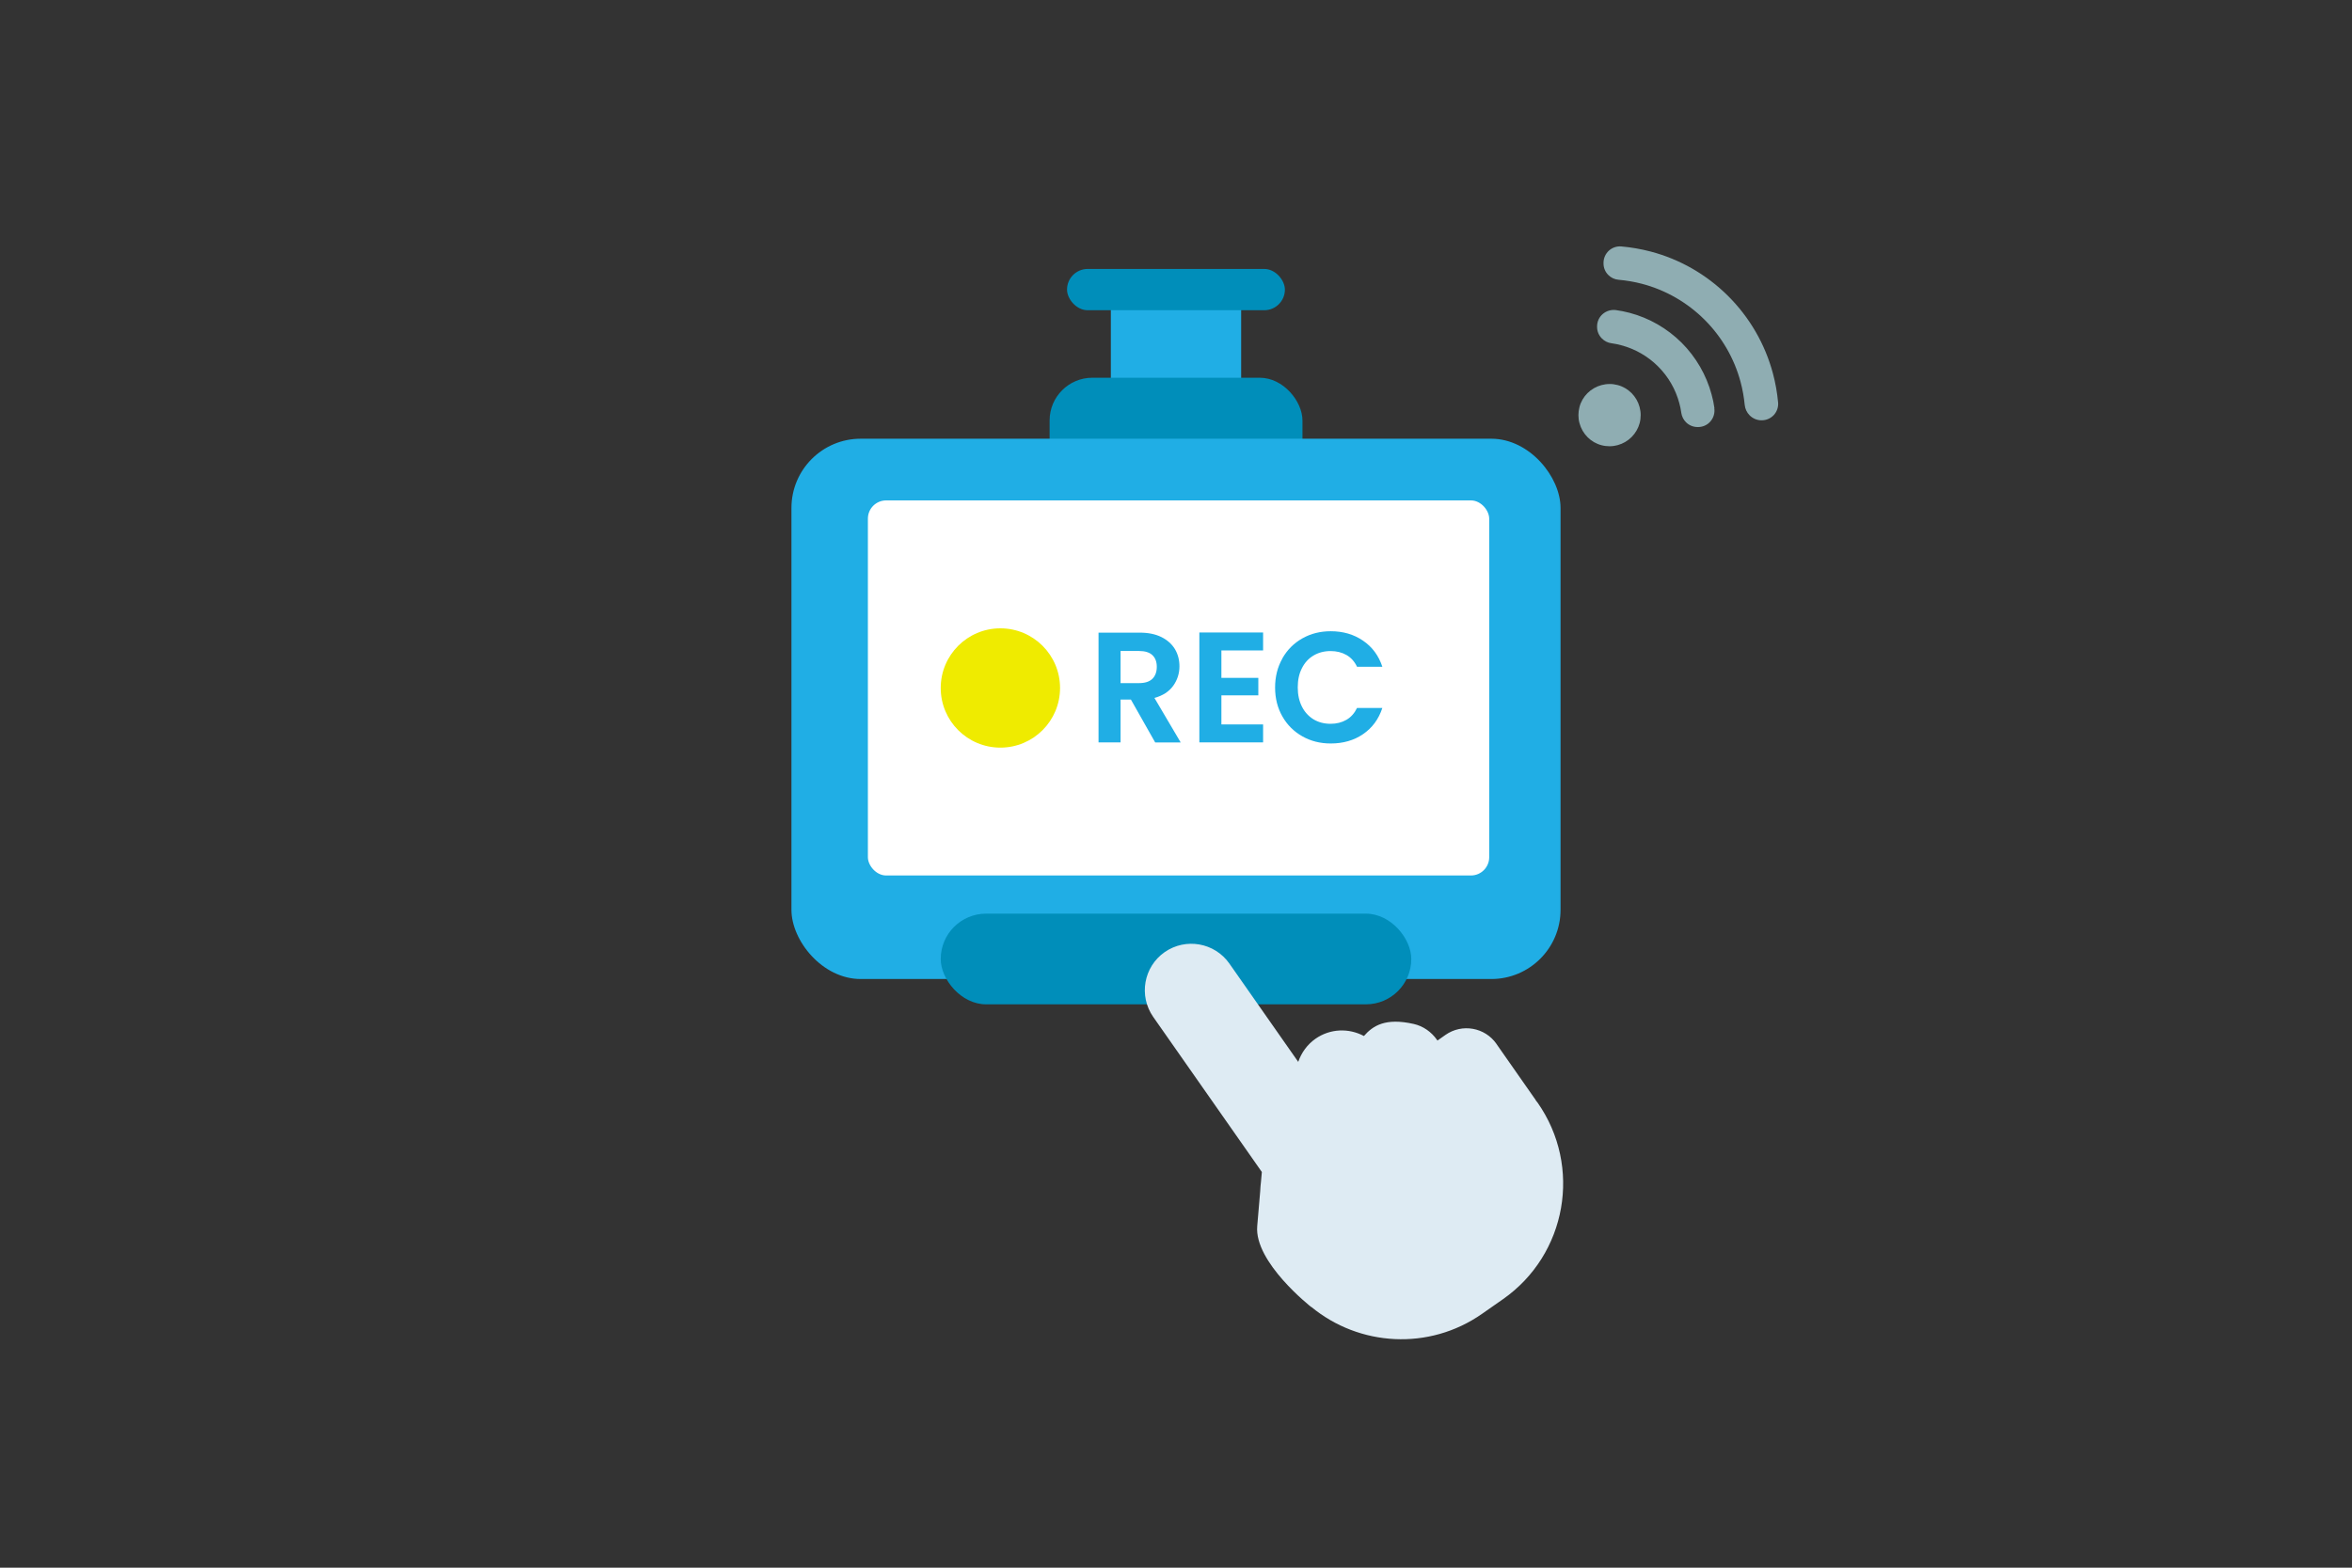 <svg viewBox="0 0 300 200" xmlns="http://www.w3.org/2000/svg"><rect x="0" y="0" width="300" height="200" fill="#333333" stroke="none"/><path d="m141.69 36.95h16.62v14.68h-16.62z" fill="#20aee5"/><rect fill="#008eba" height="5.27" rx="2.64" width="27.79" x="136.1" y="34.31"/><rect fill="#008eba" height="22.66" rx="5.45" width="32.25" x="133.88" y="48.19"/><rect fill="#20aee5" height="68.93" rx="8.83" width="98.1" x="100.95" y="55.97"/><rect fill="#fff" height="47.85" rx="2.33" width="79.25" x="110.7" y="63.84"/><rect fill="#008eba" height="11.57" rx="5.79" width="60.02" x="119.99" y="116.56"/><path d="m190.88 133.18c-1.48-2.12-4.4-2.63-6.51-1.15l-1.02.72-.07-.1c-.71-1.01-1.76-1.75-2.97-2.02-3.59-.81-5.19.22-6.34 1.54-1.91-1.02-4.29-.97-6.18.35-1.07.75-1.8 1.8-2.2 2.95l-8.78-12.54c-1.88-2.68-5.57-3.33-8.26-1.46-2.68 1.88-3.33 5.57-1.46 8.26l13.86 19.79-.11 1.23c-.05.4-.08.81-.1 1.22l-.38 4.45c-.4 4.62 6.88 10.32 6.88 10.32h.03c6.09 5.02 14.99 5.61 21.77.87l2.66-1.86c8.15-5.7 10.13-16.93 4.42-25.08-.06-.09-.13-.17-.2-.25-.03-.05-.05-.1-.08-.14l-4.96-7.09z" fill="#deebf3"/><path d="m206.33 56.79c.67-.18 1.29-.54 1.78-1.03s.85-1.11 1.03-1.78c.09-.34.13-.68.13-1.03s-.05-.69-.14-1.03c-.18-.67-.54-1.29-1.03-1.78s-1.11-.85-1.78-1.02c-.35-.09-.69-.14-1.03-.13-.35 0-.69.05-1.03.14-.67.18-1.29.54-1.78 1.03s-.85 1.11-1.02 1.78c-.09.34-.13.68-.13 1.03 0 .34.04.68.14 1.03.18.67.54 1.29 1.03 1.78s1.11.85 1.78 1.02c.34.09.68.13 1.03.13s.69-.05 1.03-.14z" fill="#8fadb2"/><path d="m226.8 51.36c-.12-1.27-.34-2.53-.67-3.75-1-3.72-2.97-7.12-5.71-9.85s-6.15-4.69-9.88-5.67c-1.22-.32-2.48-.54-3.74-.65-.58-.05-1.16.15-1.59.54-.43.4-.68.96-.68 1.55v.08c0 .56.22 1.09.62 1.48.35.35.81.56 1.29.6 1.01.09 2.02.26 3.01.52 3 .79 5.75 2.37 7.96 4.57s3.8 4.95 4.6 7.94c.26.96.43 1.94.53 2.93.05.51.27.98.63 1.34.41.41.96.64 1.54.63.59 0 1.15-.25 1.55-.68.39-.43.59-1.01.54-1.59z" fill="#8fadb2"/><path d="m218.68 52.09c-.08-.59-.2-1.18-.36-1.75-.67-2.5-2-4.79-3.83-6.62-1.84-1.83-4.13-3.15-6.63-3.81-.57-.15-1.16-.27-1.74-.35-.61-.08-1.22.1-1.69.5-.46.4-.72.97-.72 1.58v.07c0 .56.22 1.08.62 1.48.33.33.75.54 1.21.6.42.06.83.14 1.23.25 1.78.47 3.41 1.4 4.71 2.7 1.31 1.3 2.25 2.93 2.72 4.7.11.41.2.82.25 1.23.07.46.28.88.6 1.2.39.39.92.61 1.47.61h.08c.6 0 1.18-.26 1.57-.72.4-.46.58-1.08.49-1.68z" fill="#8fadb2"/><circle cx="127.6" cy="87.77" fill="#efeb00" r="7.61"/><g fill="#20aee5"><path d="m147.34 94.71-3.09-5.46h-1.32v5.46h-2.81v-14h5.26c1.08 0 2.01.19 2.77.57s1.33.9 1.72 1.54c.38.65.57 1.37.57 2.18 0 .92-.27 1.76-.8 2.5-.54.74-1.33 1.25-2.39 1.54l3.35 5.68h-3.25zm-4.41-7.56h2.35c.76 0 1.33-.18 1.71-.55.37-.37.56-.88.56-1.53s-.19-1.14-.56-1.49-.94-.53-1.71-.53h-2.35v4.11z"/><path d="m155.79 82.97v3.51h4.71v2.23h-4.71v3.71h5.32v2.29h-8.13v-14.02h8.13v2.29h-5.32z"/><path d="m163.57 83.99c.62-1.09 1.47-1.94 2.55-2.55s2.28-.91 3.62-.91c1.57 0 2.94.4 4.11 1.2 1.18.8 2 1.91 2.47 3.33h-3.23c-.32-.67-.77-1.17-1.35-1.5s-1.25-.5-2.02-.5c-.82 0-1.54.19-2.18.57s-1.13.92-1.48 1.62c-.36.7-.53 1.51-.53 2.45s.18 1.74.53 2.44.85 1.24 1.48 1.63c.63.38 1.36.57 2.18.57.76 0 1.43-.17 2.02-.51s1.03-.85 1.35-1.51h3.23c-.47 1.43-1.29 2.54-2.46 3.34s-2.55 1.19-4.12 1.19c-1.34 0-2.54-.3-3.62-.91s-1.93-1.45-2.55-2.54c-.62-1.08-.93-2.31-.93-3.69s.31-2.61.93-3.7z"/></g></svg>